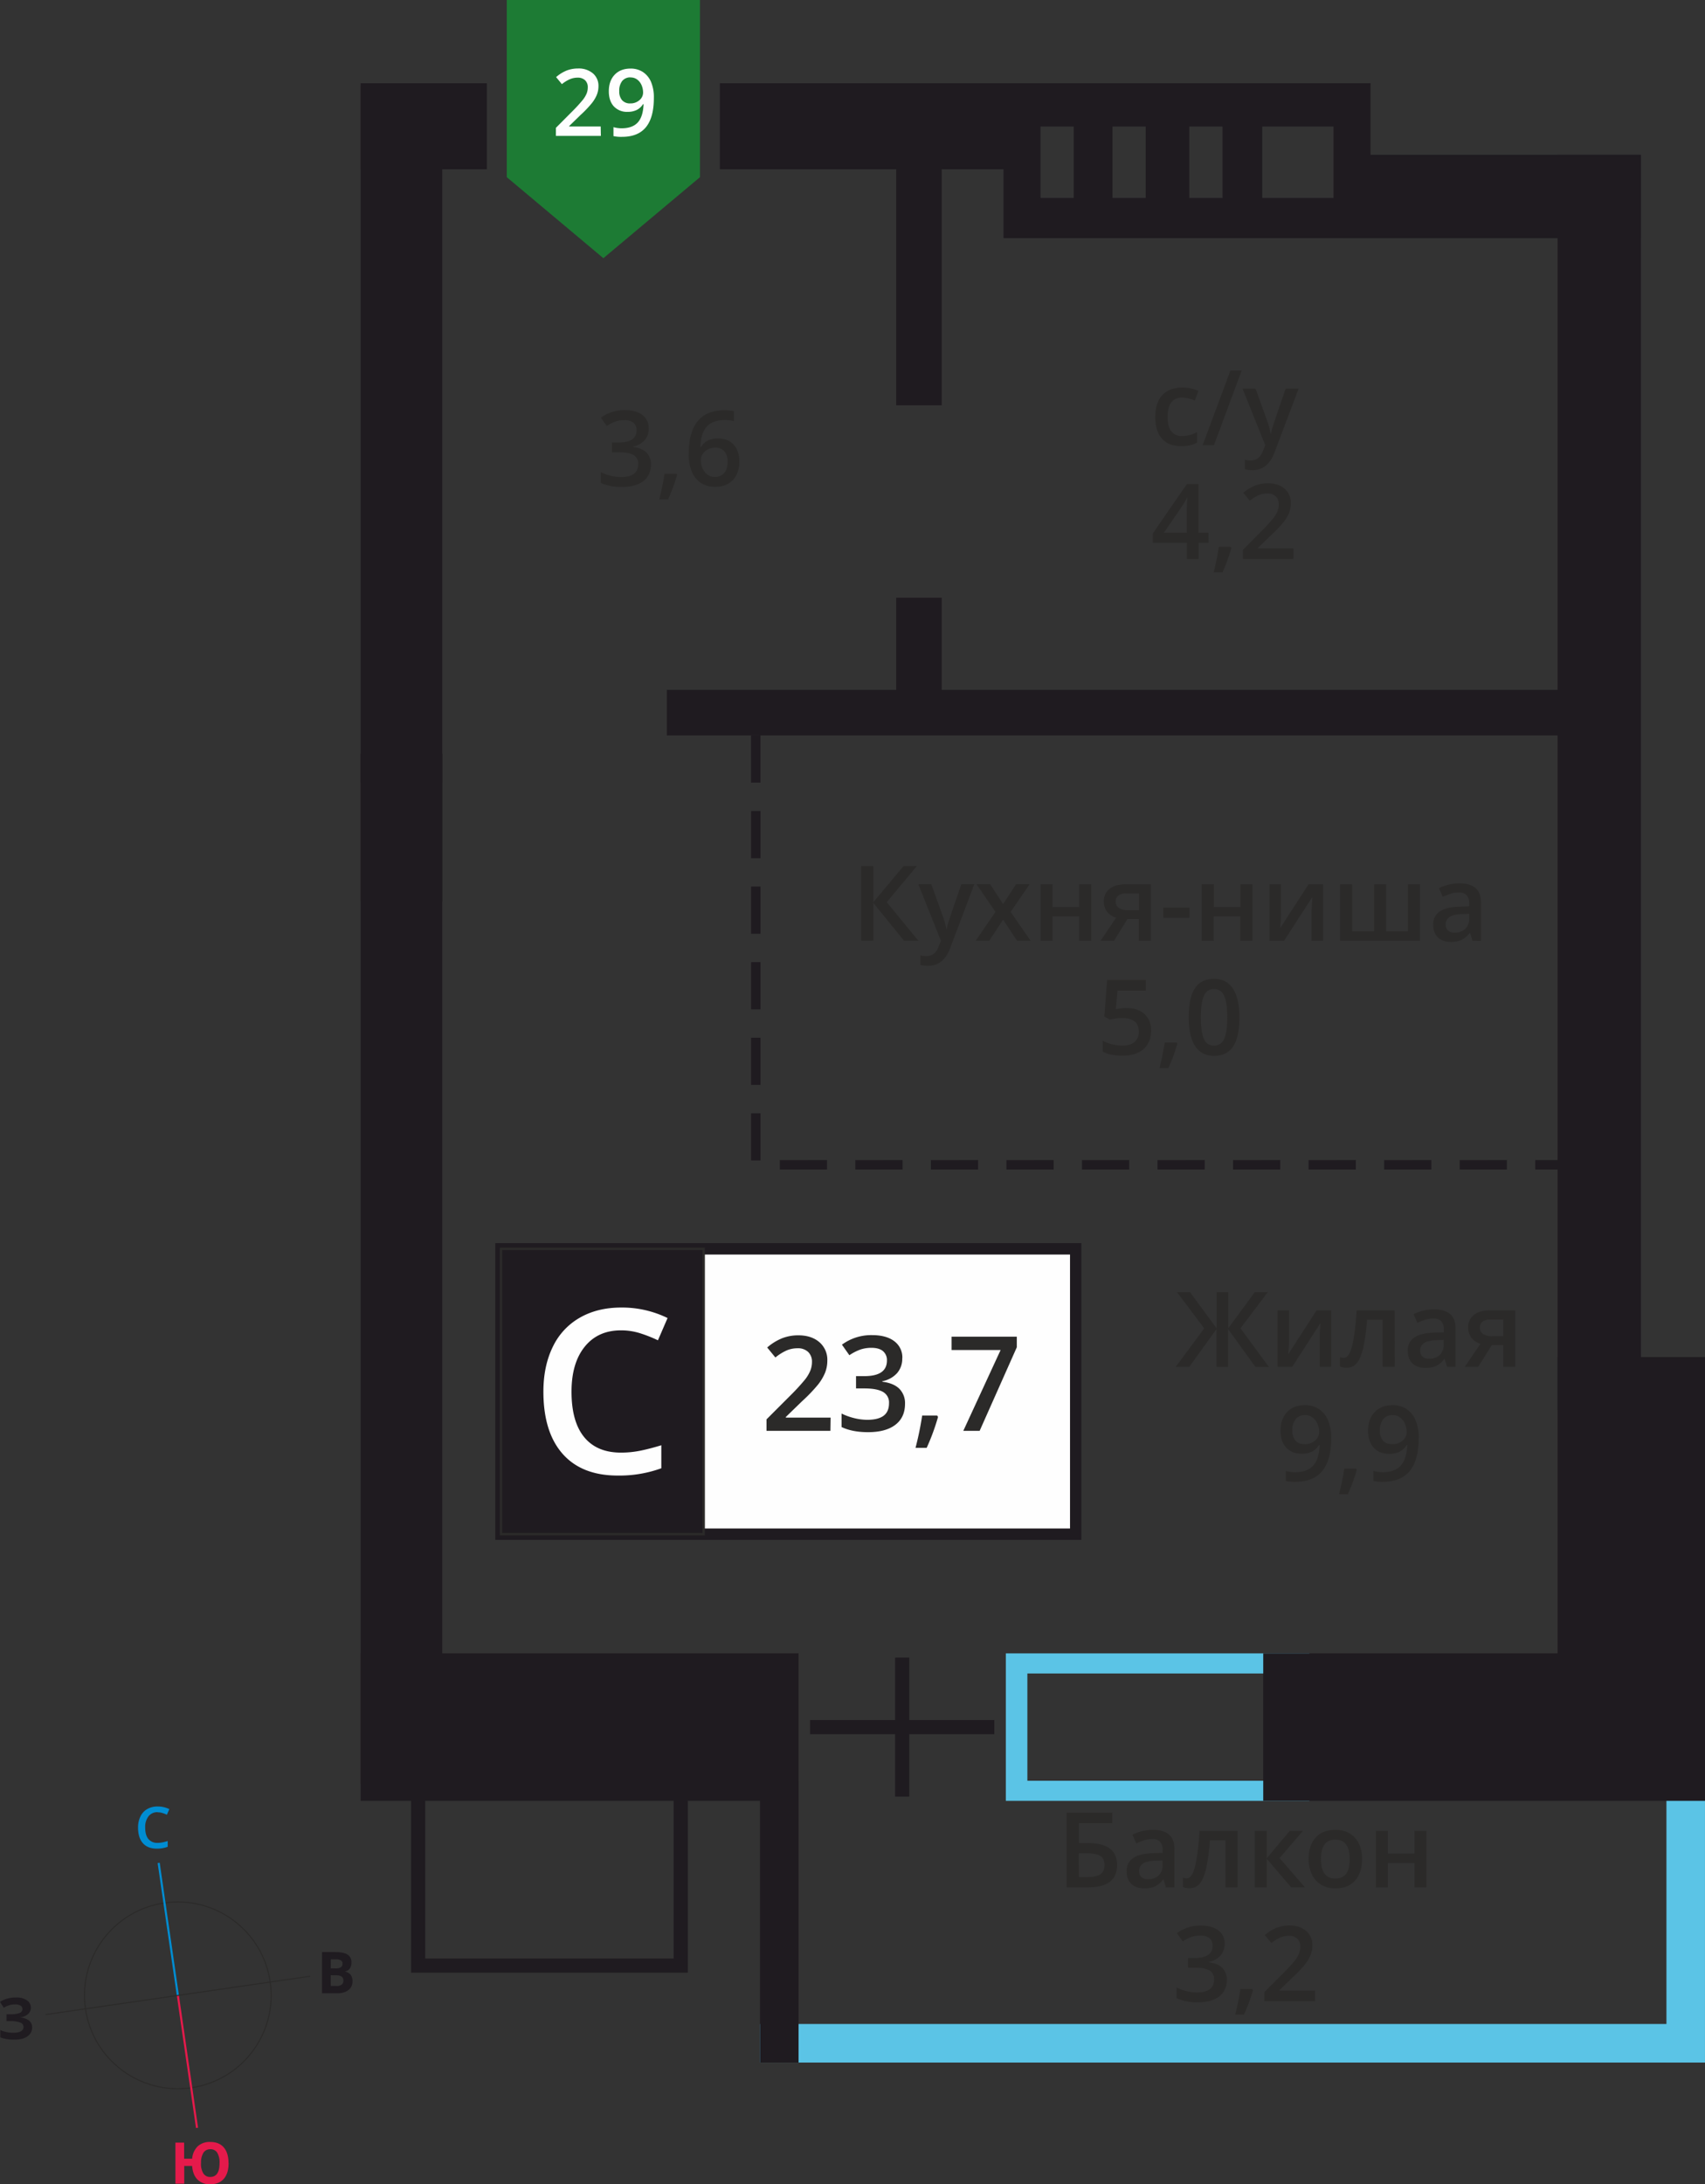 <svg xmlns="http://www.w3.org/2000/svg" viewBox="0 0 1024 1311.28"><rect x="0" y="0" width="1024" height="1311.28" fill="#333333" stroke="none"/><title>P14_s1_f5_29</title><path d="M-91.33,144.6H65V80.2H-91.33ZM78,156.66H-104.27V68.13H78Z" transform="translate(708.36 924.45)" style="fill:#5bc4e6;fill-rule:evenodd"/><rect x="1000.84" y="1079.81" width="23.15" height="158.42" style="fill:#5bc4e6"/><rect x="456.44" y="1215.07" width="552.77" height="23.16" style="fill:#5bc4e6"/><polygon points="404.59 1077.19 404.59 1175.77 255.38 1175.77 255.38 1077.57 246.87 1077.57 246.87 1184.27 413.09 1184.27 413.09 1077.19 404.59 1077.19" style="fill:#1f1b20"/><rect x="456.44" y="1069.53" width="23.16" height="168.7" style="fill:#1f1b20"/><rect x="216.6" y="51.54" width="49" height="418.13" style="fill:#1f1b20"/><rect x="935.46" y="92.92" width="50.07" height="753.57" style="fill:#1f1b20"/><rect x="486.49" y="1032.59" width="110.7" height="8.51" style="fill:#1f1b20"/><rect x="537.59" y="995.11" width="8.51" height="83.46" style="fill:#1f1b20"/><rect x="216.6" y="452.52" width="49" height="88.54" style="fill:#1f1b20"/><rect x="216.6" y="992.57" width="262.99" height="88.54" style="fill:#1f1b20"/><rect x="758.68" y="992.57" width="265.32" height="88.54" style="fill:#1f1b20"/><rect x="216.6" y="452.52" width="49" height="618.3" style="fill:#1f1b20"/><rect x="935.46" y="814.72" width="88.54" height="256.1" style="fill:#1f1b20"/><rect x="400.49" y="414.16" width="560.01" height="27.33" style="fill:#1f1b20"/><rect x="538.25" y="52.83" width="27.32" height="190.5" style="fill:#1f1b20"/><rect x="538.25" y="358.83" width="27.32" height="65.97" style="fill:#1f1b20"/><rect x="216.6" y="49.96" width="75.8" height="51.65" style="fill:#1f1b20"/><rect x="432.35" y="49.96" width="184.98" height="51.65" style="fill:#1f1b20"/><rect x="806.59" y="92.92" width="178.93" height="50.07" style="fill:#1f1b20"/><path d="M-251.61-409.24h-5.67V-437.6h5.67Zm0,45.37h-5.67v-28.35h5.67Zm0,45.37h-5.67v-28.36h5.67Zm0,45.37h-5.67v-28.35h5.67Zm0,45.37h-5.67v-28.36h5.67Zm39.95-.25v5.67H-240V-228Zm45.37,0v5.67h-28.36V-228Zm45.37,0v5.67h-28.36V-228Zm45.37,0v5.67h-28.36V-228Zm45.37,0v5.67H-58.54V-228Zm45.37,0v5.67H-13.17V-228Zm45.37,0v5.67H32.2V-228Zm45.37,0v5.67H77.57V-228Zm45.36,0v5.67H122.94V-228Zm45.37,0v5.67H168.31V-228Zm36.12,0H213.68v5.67h19.11Zm-484.4-226.6h-5.67V-483h5.67Z" transform="translate(708.36 924.45)" style="fill:#1f1b20"/><path d="M5.93-805.61v-42.86H25.86v42.86Zm-46.13,0v-42.86h19.93v42.86Zm-43.24,0v-42.86h19.93v42.86Zm133.17,0v-42.86h42.8v42.86ZM48.09-874.5h66.66v93H-105.68v-41.38h-82.08V-874.5H48.09Z" transform="translate(708.36 924.45)" style="fill:#1f1b20;fill-rule:evenodd"/><polygon points="304.36 106.39 304.39 106.39 333.37 130.68 362.38 155 391.39 130.68 420.37 106.39 420.39 106.39 420.39 106.37 420.39 0 304.36 0 304.36 106.37 304.36 106.39" style="fill:#1d7b34;fill-rule:evenodd"/><path d="M-329.57-878a6.23,6.23,0,0,0-5.11,2.17,9.39,9.39,0,0,0-1.77,6.1,8,8,0,0,0,1.65,5.36,6.19,6.19,0,0,0,5,2,8,8,0,0,0,5.46-1.94,5.88,5.88,0,0,0,2.21-4.53,11.06,11.06,0,0,0-.94-4.54,8.16,8.16,0,0,0-2.63-3.34,6.42,6.42,0,0,0-3.87-1.23m13.91,12.24q0,11.79-4.75,17.6t-14.29,5.81a22.06,22.06,0,0,1-5.21-.43v-5.39a17.79,17.79,0,0,0,4.89.68q6.49,0,9.69-3.49t3.49-11h-.32a9.59,9.59,0,0,1-3.89,3.54,12.23,12.23,0,0,1-5.34,1.09,10.75,10.75,0,0,1-8.32-3.3q-3-3.3-3-9.05,0-6.24,3.51-9.94t9.56-3.69a13.2,13.2,0,0,1,7.42,2.08,13.29,13.29,0,0,1,4.89,6A23.53,23.53,0,0,1-315.66-865.76Zm-31.83,22.85h-27v-4.85l10.29-10.34a89.07,89.07,0,0,0,6-6.61,16.16,16.16,0,0,0,2.17-3.67,9.89,9.89,0,0,0,.68-3.69,5.62,5.62,0,0,0-1.62-4.26,6.24,6.24,0,0,0-4.49-1.55,12,12,0,0,0-4.44.85,20.8,20.8,0,0,0-5,3.05l-3.47-4.23a22.42,22.42,0,0,1,6.47-4,19,19,0,0,1,6.68-1.17,13.18,13.18,0,0,1,8.93,2.9,9.8,9.8,0,0,1,3.36,7.81,13.73,13.73,0,0,1-1,5.13,20.86,20.86,0,0,1-3,5,67.07,67.07,0,0,1-6.68,7l-6.92,6.72v.27h18.94Z" transform="translate(708.36 924.45)" style="fill:#fefefe"/><path d="M81.41,276.94H51v-5.45L62.6,259.87a98.75,98.75,0,0,0,6.79-7.42,18.29,18.29,0,0,0,2.43-4.12,11.06,11.06,0,0,0,.76-4.14,6.31,6.31,0,0,0-1.82-4.78,7,7,0,0,0-5-1.75,13.46,13.46,0,0,0-5,1A23.42,23.42,0,0,0,55.17,242l-3.89-4.75a25.16,25.16,0,0,1,7.27-4.46,21.21,21.21,0,0,1,7.51-1.32q6.24,0,10,3.26a11,11,0,0,1,3.78,8.77,15.47,15.47,0,0,1-1.09,5.76,23.66,23.66,0,0,1-3.35,5.63,76,76,0,0,1-7.5,7.82l-7.78,7.54v.3H81.41Zm-37.27-6.58A103.4,103.4,0,0,1,38.75,285H33.46a151.47,151.47,0,0,0,3.15-15.38h7.08Zm-17-27.92a10.35,10.35,0,0,1-2.48,7.09,12.52,12.52,0,0,1-7,3.82v.24q5.4.67,8.09,3.36a9.62,9.62,0,0,1,2.7,7.13c0,4.31-1.53,7.64-4.57,10s-7.37,3.51-13,3.51a29.15,29.15,0,0,1-12.57-2.43v-6.41a28.83,28.83,0,0,0,6,2.17,26.16,26.16,0,0,0,6.14.77c3.47,0,6.06-.65,7.78-1.94s2.57-3.27,2.57-6A5.7,5.7,0,0,0,18,258.48q-2.85-1.68-8.95-1.68H5.18V251h4q10.73,0,10.73-7.41A5.49,5.49,0,0,0,18,239.09a8.44,8.44,0,0,0-5.52-1.56,16.6,16.6,0,0,0-4.91.72A23.16,23.16,0,0,0,2,241.06l-3.52-5a23.47,23.47,0,0,1,14.31-4.53q6.77,0,10.58,2.91A9.55,9.55,0,0,1,27.15,242.44Zm98-67.74v13.62h16V174.7h7.21v33.88h-7.21V194h-16v14.62H118V174.7ZM85,191.58q0,11.73,8.66,11.73t8.59-11.73q0-11.61-8.64-11.61c-3,0-5.22,1-6.58,3S85,187.84,85,191.58Zm24.66,0q0,8.31-4.25,13T93.6,209.21a16.22,16.22,0,0,1-8.4-2.15,14.13,14.13,0,0,1-5.61-6.17,21,21,0,0,1-2-9.31q0-8.25,4.22-12.87t11.92-4.63q7.36,0,11.65,4.74T109.71,191.58ZM66.24,174.7h7.91L60.13,191l15.21,17.56H67.06L52.41,191.4v17.18h-7.2V174.7h7.2v16.45ZM34.93,208.58H27.66V180.35H18.32a117.76,117.76,0,0,1-2.32,17c-1,4.09-2.24,7.07-3.8,8.94a7.54,7.54,0,0,1-6.09,2.82,10.14,10.14,0,0,1-4-.68v-5.65a6.46,6.46,0,0,0,2.27.43c2.09,0,3.72-2.34,4.93-7s2.12-11.86,2.8-21.52H34.93Zm-53.77-4.89a8.89,8.89,0,0,0,6.3-2.19,8,8,0,0,0,2.38-6.15v-2.95l-4.35.18c-3.39.12-5.85.69-7.39,1.7a5.16,5.16,0,0,0-2.32,4.64,4.53,4.53,0,0,0,1.35,3.51A5.8,5.8,0,0,0-18.84,203.69Zm10.72,4.89-1.44-4.71H-9.8a13.88,13.88,0,0,1-4.94,4.22,15.62,15.62,0,0,1-6.37,1.12c-3.32,0-5.93-.9-7.79-2.7s-2.8-4.34-2.8-7.63A9,9,0,0,1-27.81,191q3.89-2.67,11.85-2.91l5.86-.19v-1.81a6.91,6.91,0,0,0-1.52-4.86,6.19,6.19,0,0,0-4.71-1.61,16.19,16.19,0,0,0-5,.76,38.91,38.91,0,0,0-4.6,1.81L-28.24,177a24.87,24.87,0,0,1,6-2.19,27.52,27.52,0,0,1,6.18-.75q6.48,0,9.76,2.82c2.19,1.87,3.29,4.83,3.29,8.86v22.83Zm-52.32-6.15h5.27c3.5,0,6.08-.57,7.72-1.73s2.45-3,2.45-5.59-.82-4.26-2.47-5.35-4.51-1.64-8.59-1.64h-4.38Zm23-7.34q0,13.49-17.27,13.49h-13v-44.8h27.34v6.28h-20V182h5.33Q-37.47,182-37.46,195.09Z" transform="translate(708.36 924.45)" style="fill:#2b2a29"/><rect x="300.88" y="749.72" width="345.17" height="171.3" style="fill:#fefefe"/><path d="M-65.72-171.31H-404.07V-6.83H-65.72Zm-341.76-6.81H-58.91V0h-352V-178.13Z" transform="translate(708.36 924.45)" style="fill:#1f1b20"/><rect x="300.88" y="749.73" width="121.76" height="171.29" style="fill:#1f1b20"/><rect x="300.88" y="749.73" width="121.76" height="171.29" style="fill:none;stroke:#2b2a29;stroke-miterlimit:22.926;stroke-width:1.424px"/><path d="M-335.43-125.79q-13.82,0-21.75,9.81t-7.93,27q0,18.05,7.63,27.32t22.05,9.26a58.23,58.23,0,0,0,12.1-1.24c3.89-.82,8-1.9,12.15-3.18V-43a73.68,73.68,0,0,1-26.18,4.38q-21.6,0-33.12-13.06T-382-89q0-15.3,5.59-26.79a39.85,39.85,0,0,1,16.23-17.58q10.63-6.11,24.92-6.12a62.15,62.15,0,0,1,27.83,6.3l-5.78,13.37A82.17,82.17,0,0,0-323.76-124a37.69,37.69,0,0,0-11.67-1.79" transform="translate(708.36 924.45)" style="fill:#fefefe"/><path d="M-129.81-65.47-107.4-114h-29.45v-8h39.17v6.36L-120-65.47ZM-145-73.79a130.3,130.3,0,0,1-6.82,18.55h-6.69a190.94,190.94,0,0,0,4-19.43h9Zm-21.48-35.29a13.1,13.1,0,0,1-3.14,9,15.83,15.83,0,0,1-8.84,4.82v.3q6.82.85,10.23,4.24a12.19,12.19,0,0,1,3.41,9c0,5.45-1.93,9.66-5.78,12.61s-9.32,4.44-16.42,4.44q-9.41,0-15.89-3.07v-8.1a36.49,36.49,0,0,0,7.63,2.75,33.05,33.05,0,0,0,7.76,1q6.58,0,9.84-2.44t3.25-7.55A7.19,7.19,0,0,0-178-88.8q-3.61-2.13-11.32-2.13h-4.92v-7.38h5q13.56,0,13.56-9.37a7,7,0,0,0-2.36-5.63q-2.36-2-7-2a21.15,21.15,0,0,0-6.2.91,29.38,29.38,0,0,0-7,3.54l-4.46-6.34a29.66,29.66,0,0,1,18.08-5.73q8.57,0,13.38,3.67A12.09,12.09,0,0,1-166.43-109.08Zm-43.15,43.61H-248v-6.89L-233.36-87a125.44,125.44,0,0,0,8.58-9.38,22.81,22.81,0,0,0,3.08-5.21,14,14,0,0,0,1-5.24,8,8,0,0,0-2.3-6,8.84,8.84,0,0,0-6.37-2.21,16.9,16.9,0,0,0-6.3,1.2,29.56,29.56,0,0,0-7,4.34l-4.92-6a31.86,31.86,0,0,1,9.19-5.64,26.85,26.85,0,0,1,9.49-1.67q7.89,0,12.66,4.12a13.91,13.91,0,0,1,4.77,11.09,19.54,19.54,0,0,1-1.37,7.28,29.9,29.9,0,0,1-4.23,7.11,96,96,0,0,1-9.48,9.88l-9.83,9.53v.38h26.88Z" transform="translate(708.36 924.45)" style="fill:#2b2a29"/><path d="M12.86-313.71q0,9.16,1.89,13.08a6.28,6.28,0,0,0,6,3.92,6.36,6.36,0,0,0,6.05-4q1.91-4,1.91-13t-1.91-13a6.35,6.35,0,0,0-6.05-4,6.28,6.28,0,0,0-6,4q-1.9,4-1.89,13.11m23.14,0q0,11.68-3.75,17.35t-11.47,5.67q-7.49,0-11.35-5.86T5.57-313.7q0-11.86,3.75-17.48t11.45-5.63q7.5,0,11.36,5.89T36-313.7ZM-1.27-297.89a103.39,103.39,0,0,1-5.39,14.67H-12a150.67,150.67,0,0,0,3.15-15.38h7.08Zm-30.48-21.4q6.78,0,10.73,3.59t4,9.79q0,7.17-4.49,11.2t-12.76,4q-7.5,0-11.8-2.43v-6.54a21.68,21.68,0,0,0,5.7,2.18,26,26,0,0,0,6,.76q4.86,0,7.42-2.17a7.91,7.91,0,0,0,2.54-6.37q0-8-10.24-8a25.91,25.91,0,0,0-3.56.29,36.91,36.91,0,0,0-3.7.66l-3.22-1.91,1.72-21.88H-20.2v6.4h-17l-1,11.09,2.61-.43A25.9,25.9,0,0,1-31.75-319.3Zm197.06-45.27a8.89,8.89,0,0,0,6.3-2.2,8,8,0,0,0,2.37-6.15v-2.95l-4.35.19c-3.39.12-5.85.69-7.39,1.71a5.15,5.15,0,0,0-2.32,4.64,4.51,4.51,0,0,0,1.35,3.51A5.79,5.79,0,0,0,165.31-364.56ZM176-359.67l-1.44-4.7h-.24a13.84,13.84,0,0,1-4.94,4.21A15.61,15.61,0,0,1,163-359c-3.33,0-5.93-.9-7.79-2.7s-2.8-4.34-2.8-7.63a9,9,0,0,1,3.89-7.91q3.89-2.67,11.85-2.91l5.86-.19v-1.81a6.91,6.91,0,0,0-1.52-4.87,6.18,6.18,0,0,0-4.7-1.61,16.19,16.19,0,0,0-5,.76,38.79,38.79,0,0,0-4.6,1.81l-2.32-5.14a24.91,24.91,0,0,1,6-2.2,27.65,27.65,0,0,1,6.18-.75q6.48,0,9.76,2.82c2.19,1.87,3.29,4.83,3.29,8.86v22.83Zm-31.49,0h-48v-33.88h7.2v28.17h13.2v-28.17h7.19v28.17h13.18v-28.17h7.23ZM61-393.55v17.37c0,2-.17,5-.49,8.92l17-26.29h8.79v33.88H79.35v-17.07q0-1.41.18-4.56c.1-2.1.21-3.64.28-4.6l-17,26.23H54.07v-33.88Zm-40.35,0v13.62h16v-13.62h7.21v33.88H36.57v-14.62h-16v14.62h-7.2v-33.88ZM-9.72-373.41v-6.15H6v6.15Zm-28.58-9.85a4.36,4.36,0,0,0,2,3.91,9.49,9.49,0,0,0,5.3,1.3h6.71v-10h-7.84a7.28,7.28,0,0,0-4.55,1.25A4.28,4.28,0,0,0-38.3-383.26Zm-1,23.59H-47.4L-38-373.54a10.16,10.16,0,0,1-5.4-3.5,9.93,9.93,0,0,1-2-6.27,9,9,0,0,1,3.43-7.52q3.42-2.72,9.37-2.71h15.43v33.88h-7.23v-13.05h-6.83Zm-36.91-33.88v13.62h16v-13.62h7.2v33.88h-7.2v-14.62h-16v14.62h-7.2v-33.88ZM-110.49-377l-11.37-16.58h8.21l7.72,11.86,7.79-11.86H-90L-101.38-377l12,17.31h-8.15l-8.37-12.68-8.33,12.68h-8.16Zm-46.32-16.58H-149l6.89,19.21a36.33,36.33,0,0,1,2.08,7.71h.24a33.58,33.58,0,0,1,1-4.09q.74-2.4,7.78-22.84h7.78l-14.48,38.38q-4,10.56-13.18,10.57a20.67,20.67,0,0,1-4.65-.52v-5.68a17.28,17.28,0,0,0,3.7.37c3.47,0,5.92-2,7.32-6l1.26-3.19Zm0,33.88h-8.6l-18.44-22.7v22.7h-7.33v-44.8h7.33v21.7l18.12-21.7h8l-18.07,21.64Z" transform="translate(708.36 924.45)" style="fill:#2b2a29"/><path d="M-279.1-638.15a7,7,0,0,0,5.72-2.4q2-2.38,2-6.83a9.06,9.06,0,0,0-1.88-6.08,7,7,0,0,0-5.66-2.21,9.44,9.44,0,0,0-4.3,1,8,8,0,0,0-3.09,2.73,6.41,6.41,0,0,0-1.13,3.55,11.37,11.37,0,0,0,2.34,7.28,7.32,7.32,0,0,0,6,3m-15.62-13.74q0-26.29,21.42-26.29a26.73,26.73,0,0,1,5.7.52v6a19.4,19.4,0,0,0-5.39-.67q-7.2,0-10.81,3.86t-3.92,12.39h.37a9.89,9.89,0,0,1,4-3.85,13,13,0,0,1,6.13-1.36q6.1,0,9.49,3.74t3.41,10.13q0,7.06-3.94,11.15T-279-632.19a15,15,0,0,1-8.37-2.31,14.79,14.79,0,0,1-5.47-6.75A26.74,26.74,0,0,1-294.72-651.89Zm-7,12.5a103.78,103.78,0,0,1-5.4,14.67h-5.29a151,151,0,0,0,3.15-15.38h7.08Zm-17-27.92a10.34,10.34,0,0,1-2.48,7.09,12.5,12.5,0,0,1-7,3.82v.24q5.4.67,8.09,3.36a9.63,9.63,0,0,1,2.7,7.13c0,4.31-1.53,7.64-4.57,10s-7.37,3.52-13,3.52a29.14,29.14,0,0,1-12.57-2.43V-641a28.87,28.87,0,0,0,6,2.18,26.19,26.19,0,0,0,6.14.76q5.21,0,7.78-1.94t2.57-6a5.7,5.7,0,0,0-2.84-5.28q-2.85-1.68-9-1.68h-3.89v-5.84h4q10.73,0,10.73-7.41a5.5,5.5,0,0,0-1.87-4.46,8.46,8.46,0,0,0-5.52-1.56,16.73,16.73,0,0,0-4.9.72,23.44,23.44,0,0,0-5.57,2.8l-3.52-5a23.48,23.48,0,0,1,14.3-4.53q6.78,0,10.58,2.91A9.55,9.55,0,0,1-318.75-667.31Z" transform="translate(708.36 924.45)" style="fill:#2b2a29"/><path d="M68.47-588.89H38.1v-5.45L49.66-606a99.91,99.91,0,0,0,6.79-7.42,18.43,18.43,0,0,0,2.44-4.12,11.17,11.17,0,0,0,.76-4.14,6.31,6.31,0,0,0-1.82-4.78,7,7,0,0,0-5-1.75,13.45,13.45,0,0,0-5,.95,23.49,23.49,0,0,0-5.56,3.43l-3.89-4.75A25.27,25.27,0,0,1,45.61-633a21.28,21.28,0,0,1,7.51-1.32q6.24,0,10,3.26a11,11,0,0,1,3.78,8.77,15.48,15.48,0,0,1-1.09,5.76,23.6,23.6,0,0,1-3.35,5.63,76.21,76.21,0,0,1-7.5,7.82l-7.78,7.54v.3H68.47ZM31.2-595.47a103.71,103.71,0,0,1-5.39,14.67H20.51a151.09,151.09,0,0,0,3.15-15.38h7.08ZM4.43-604.64v-11.25c0-4,.1-7.27.3-9.84H4.49a35,35,0,0,1-2.7,4.9L-9.33-604.64Zm13.06,6h-6v9.79h-7v-9.79H-16v-5.54L4.43-633.82h7v29.18h6Zm20.42-92.45h7.84l6.89,19.21a36.26,36.26,0,0,1,2.08,7.72H55a33,33,0,0,1,1-4.09q.74-2.4,7.78-22.84h7.78L57.06-652.75q-4,10.56-13.17,10.56a20.71,20.71,0,0,1-4.65-.52v-5.68a17.1,17.1,0,0,0,3.7.36c3.47,0,5.92-2,7.32-6l1.26-3.19ZM37.38-702l-16.66,44.8h-6.8L30.61-702ZM1.16-656.62q-7.69,0-11.68-4.5t-4-12.88q0-8.56,4.18-13.16t12.08-4.6a22.69,22.69,0,0,1,9.65,2L9.23-684a21.82,21.82,0,0,0-7.54-1.78q-8.79,0-8.78,11.67c0,3.79.73,6.65,2.18,8.56a7.58,7.58,0,0,0,6.42,2.86,18.35,18.35,0,0,0,9.09-2.4v6.3a14,14,0,0,1-4.12,1.63A24.88,24.88,0,0,1,1.16-656.62Z" transform="translate(708.36 924.45)" style="fill:#2b2a29"/><path d="M128.11-74.93a7,7,0,0,0-5.74,2.44,10.52,10.52,0,0,0-2,6.85,9,9,0,0,0,1.85,6c1.24,1.46,3.12,2.19,5.63,2.19A9,9,0,0,0,134-59.6a6.6,6.6,0,0,0,2.48-5.09,12.48,12.48,0,0,0-1.06-5.1,9.16,9.16,0,0,0-3-3.75,7.21,7.21,0,0,0-4.35-1.38m15.62,13.74q0,13.24-5.33,19.76T122.35-34.9a24.63,24.63,0,0,1-5.86-.49v-6a20,20,0,0,0,5.49.77q7.3,0,10.88-3.92t3.92-12.33h-.37a10.8,10.8,0,0,1-4.37,4,13.76,13.76,0,0,1-6,1.22q-5.94,0-9.35-3.7t-3.4-10.17q0-7,3.94-11.16T128-80.89a14.83,14.83,0,0,1,8.33,2.33,14.92,14.92,0,0,1,5.49,6.76A26.44,26.44,0,0,1,143.73-61.19ZM106.53-42.11a103.82,103.82,0,0,1-5.4,14.67H95.84A151.75,151.75,0,0,0,99-42.81h7.08Zm-31-32.82a7,7,0,0,0-5.74,2.44,10.54,10.54,0,0,0-2,6.85,9,9,0,0,0,1.85,6c1.23,1.46,3.12,2.19,5.63,2.19a9,9,0,0,0,6.14-2.17A6.6,6.6,0,0,0,83.9-64.7a12.53,12.53,0,0,0-1.06-5.1,9.16,9.16,0,0,0-3-3.75A7.21,7.21,0,0,0,75.53-74.93ZM91.15-61.19q0,13.24-5.33,19.76T69.77-34.9a24.65,24.65,0,0,1-5.86-.49v-6a20.06,20.06,0,0,0,5.49.77c4.87,0,8.48-1.31,10.88-3.92S84-51.32,84.2-56.93h-.37a10.81,10.81,0,0,1-4.37,4,13.76,13.76,0,0,1-6,1.22q-5.95,0-9.35-3.7t-3.4-10.17q0-7,3.94-11.16T75.4-80.89a14.84,14.84,0,0,1,8.33,2.33,14.93,14.93,0,0,1,5.49,6.76A26.42,26.42,0,0,1,91.15-61.19Zm89.28-66.29a4.37,4.37,0,0,0,2,3.91,9.49,9.49,0,0,0,5.3,1.29h6.72v-10h-7.84a7.29,7.29,0,0,0-4.55,1.25A4.29,4.29,0,0,0,180.44-127.48Zm-1,23.59h-8.05l9.43-13.88a10.12,10.12,0,0,1-5.39-3.5,9.91,9.91,0,0,1-2-6.27,9,9,0,0,1,3.43-7.52q3.42-2.71,9.37-2.71h15.44v33.88h-7.23v-13.05H187.6ZM150-108.78a8.9,8.9,0,0,0,6.3-2.2,8,8,0,0,0,2.37-6.15v-2.95l-4.35.19q-5.08.17-7.39,1.7a5.16,5.16,0,0,0-2.32,4.64A4.52,4.52,0,0,0,146-110,5.79,5.79,0,0,0,150-108.78Zm10.72,4.89-1.44-4.7h-.24a13.8,13.8,0,0,1-4.94,4.21,15.57,15.57,0,0,1-6.37,1.12c-3.32,0-5.93-.9-7.79-2.7s-2.8-4.34-2.8-7.63a9,9,0,0,1,3.89-7.91q3.89-2.66,11.85-2.91l5.86-.19v-1.81a6.91,6.91,0,0,0-1.51-4.87,6.19,6.19,0,0,0-4.71-1.61,16.2,16.2,0,0,0-5,.76,39,39,0,0,0-4.6,1.81l-2.32-5.14a24.83,24.83,0,0,1,6-2.2,27.56,27.56,0,0,1,6.18-.75q6.48,0,9.76,2.82c2.19,1.87,3.3,4.83,3.3,8.86v22.83Zm-31.47,0H122v-28.23h-9.34a117.44,117.44,0,0,1-2.32,17c-1,4.09-2.24,7.07-3.79,8.94a7.53,7.53,0,0,1-6.09,2.82,10.23,10.23,0,0,1-4-.68v-5.65a6.57,6.57,0,0,0,2.27.43c2.09,0,3.72-2.34,4.92-7s2.12-11.85,2.8-21.52h22.77ZM65.84-137.77v17.37c0,2-.17,5-.49,8.92l17-26.29h8.79v33.88H84.22V-121q0-1.41.18-4.55c.1-2.11.21-3.64.28-4.61L67.73-103.89h-8.8v-33.88ZM14.89-127-1.47-148.68H6.37L22.3-127v-21.7h7V-127l15.93-21.7H53L36.67-127l17.05,23.16H45.64l-16.39-22.7v22.7h-7v-22.7L5.91-103.89H-2.24Z" transform="translate(708.36 924.45)" style="fill:#2b2a29"/><circle cx="-601.54" cy="273.47" r="56.06" transform="translate(662.94 841.02) rotate(-8.24)" style="fill:none;stroke:#2b2a29;stroke-miterlimit:22.926;stroke-width:0.629px"/><line x1="95.3" y1="1118.38" x2="106.82" y2="1197.91" style="fill:none;stroke:#008dd2;stroke-miterlimit:22.926;stroke-width:1.258px"/><line x1="118.34" y1="1277.43" x2="106.82" y2="1197.91" style="fill:none;stroke:#e51a4b;stroke-miterlimit:22.926;stroke-width:1.258px"/><line x1="27.29" y1="1209.43" x2="106.82" y2="1197.91" style="fill:none;stroke:#2b2a29;stroke-miterlimit:22.926;stroke-width:0.629px"/><line x1="186.34" y1="1186.39" x2="106.82" y2="1197.91" style="fill:none;stroke:#2b2a29;stroke-miterlimit:22.926;stroke-width:0.629px"/><path d="M-613.7,163.46a6.65,6.65,0,0,0-5.46,2.46,10.49,10.49,0,0,0-2,6.79q0,4.54,1.92,6.86a6.76,6.76,0,0,0,5.54,2.32,14.53,14.53,0,0,0,3-.31c1-.21,2-.48,3.05-.8v3.47a18.52,18.52,0,0,1-6.58,1.1q-5.42,0-8.32-3.28t-2.9-9.39A15.19,15.19,0,0,1-624,166a10,10,0,0,1,4.07-4.41,12.3,12.3,0,0,1,6.26-1.54,15.57,15.57,0,0,1,7,1.58l-1.45,3.36a20.6,20.6,0,0,0-2.64-1,9.46,9.46,0,0,0-2.93-.45" transform="translate(708.36 924.45)" style="fill:#008dd2"/><path d="M-587.65,374.12a11.15,11.15,0,0,0,1.42,6.22,4.67,4.67,0,0,0,4.13,2.1q5.6,0,5.6-8.32a11.39,11.39,0,0,0-1.39-6.22A4.64,4.64,0,0,0-582,365.8a4.74,4.74,0,0,0-4.19,2.11,11.15,11.15,0,0,0-1.42,6.22m16.54,0q0,6.08-2.84,9.39t-8.16,3.32a10.34,10.34,0,0,1-7.67-2.81q-2.81-2.81-3.24-8.18h-4.73v10.64H-603V361.82h5.23v9.67h4.82a11.68,11.68,0,0,1,3.35-7.46,10.55,10.55,0,0,1,7.5-2.59q5.33,0,8.15,3.3T-571.11,374.12Z" transform="translate(708.36 924.45)" style="fill:#e51a4b"/><path d="M-509.72,261.38v6.42h3.41a5,5,0,0,0,3.19-.83,3,3,0,0,0,1-2.53q0-3.06-4.39-3.07Zm0-4.15h3a5.57,5.57,0,0,0,3.08-.65,2.47,2.47,0,0,0,1-2.18,2.19,2.19,0,0,0-1-2,6.7,6.7,0,0,0-3.28-.61h-2.75Zm-5.23-9.78h7.67q5.25,0,7.62,1.49a5.2,5.2,0,0,1,2.37,4.76,6,6,0,0,1-1,3.63,4.15,4.15,0,0,1-2.76,1.71v.17a5.46,5.46,0,0,1,3.38,2,6.33,6.33,0,0,1,1,3.81,6.28,6.28,0,0,1-2.44,5.26,10.52,10.52,0,0,1-6.62,1.89h-9.23Z" transform="translate(708.36 924.45)" style="fill:#1f1b20"/><path d="M-689.81,280.71a5.11,5.11,0,0,1-1.69,3.93,8.35,8.35,0,0,1-4.57,2v.1a9.3,9.3,0,0,1,5.2,1.88,5,5,0,0,1,1.81,4,6.25,6.25,0,0,1-2.76,5.38q-2.75,2-7.63,2a23.51,23.51,0,0,1-8.72-1.33v-4.39a15.89,15.89,0,0,0,3.72,1.19,20.21,20.21,0,0,0,4,.43q6.22,0,6.22-3.63a2.77,2.77,0,0,0-2-2.51,15.43,15.43,0,0,0-5.91-.88h-2.31v-4.07h2.08a16,16,0,0,0,5.7-.74,2.54,2.54,0,0,0,1.78-2.46,2.32,2.32,0,0,0-1.12-2,6.13,6.13,0,0,0-3.37-.75,12.56,12.56,0,0,0-6.71,2l-2.28-3.5a15.5,15.5,0,0,1,4.47-2,19.79,19.79,0,0,1,5.25-.65,11,11,0,0,1,6.44,1.69,5.18,5.18,0,0,1,2.4,4.43" transform="translate(708.36 924.45)" style="fill:#1f1b20"/></svg>
